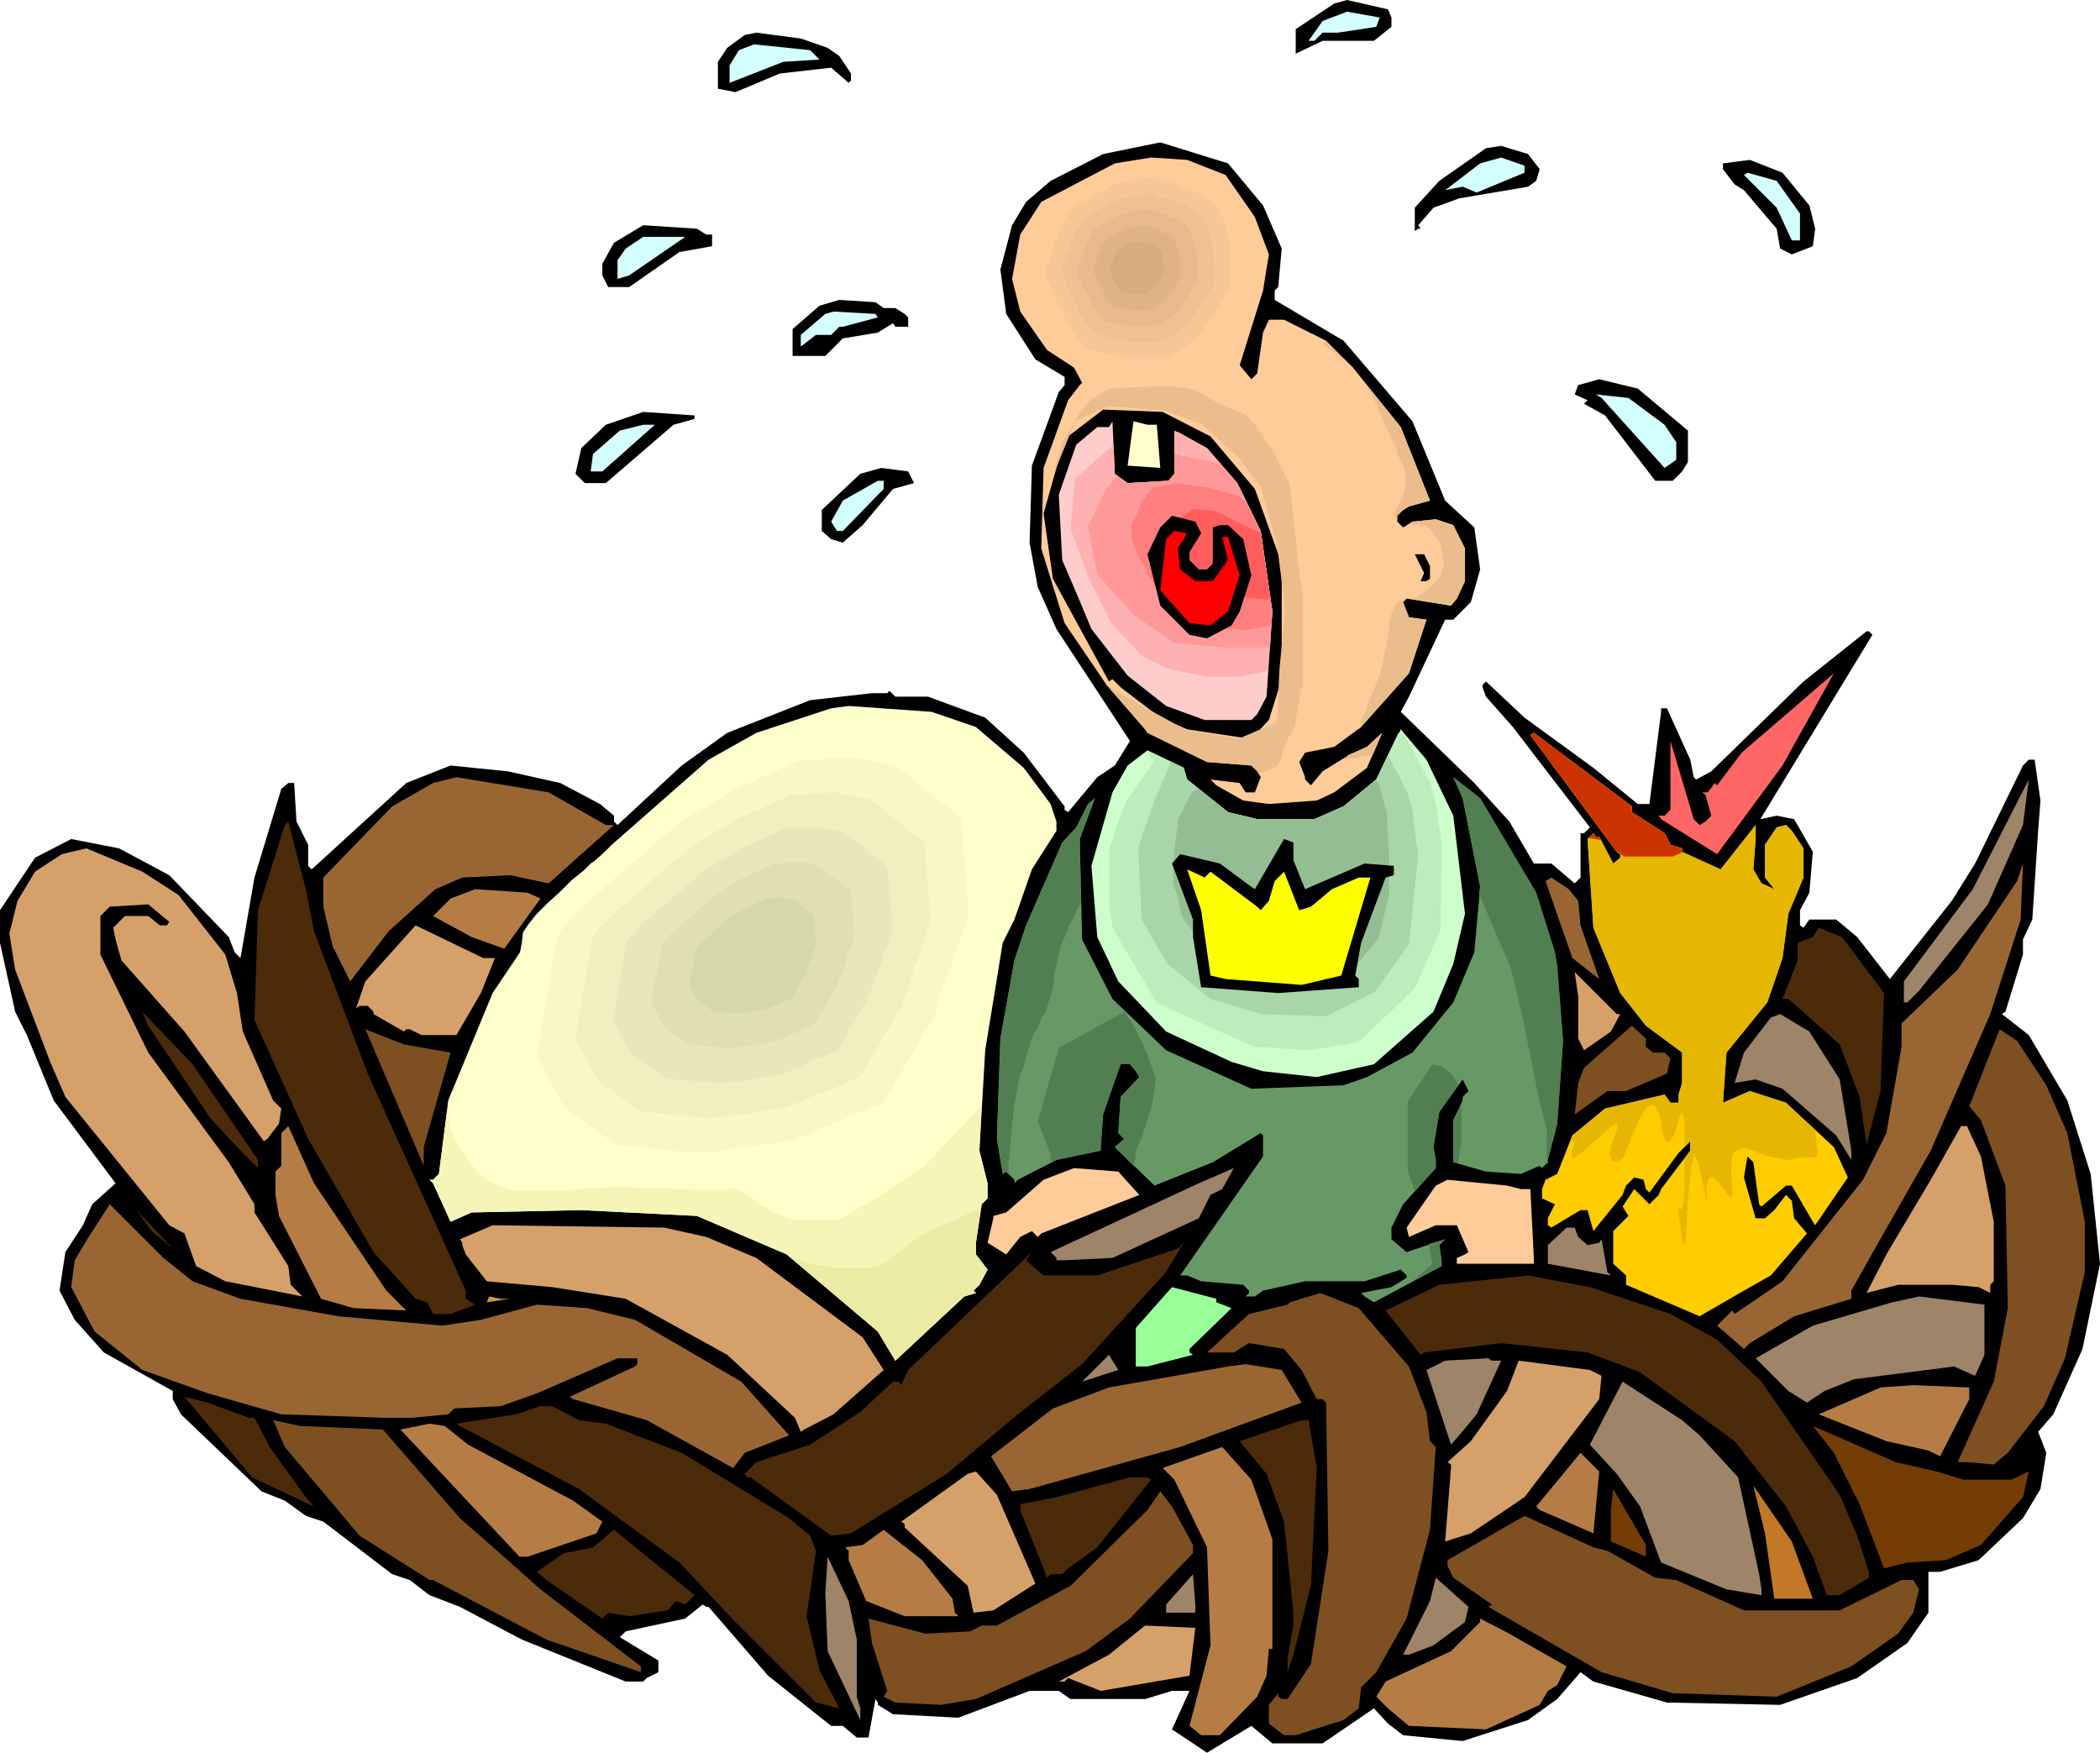 <svg xmlns="http://www.w3.org/2000/svg" fill-rule="evenodd" height="5.003in" preserveAspectRatio="none" stroke-linecap="round" viewBox="0 0 1799 1502" width="5.994in"><style>.brush1{fill:#000}.pen1{stroke:none}.brush2{fill:#d4ffff}.brush3{fill:#fc9}.brush5{fill:#ffc}.brush8{fill:#963}.brush10{fill:#9e8468}.brush11{fill:#4c2b0a}.brush12{fill:#d6a06b}.brush13{fill:#b57d45}.brush14{fill:#7d4f21}.brush17{fill:#733d05}</style><path class="pen1 brush1" d="M1192 15v8l-15 12h-44l-23 11V25l33-22 11-3 35 8 3 7z"/><path class="pen1 brush2" d="m1179 23-33 5h-13l-7 7h-5l12-17 21-8 28 5-3 8z"/><path class="pen1 brush1" d="m709 41 10 7 10 15v6l-2 2-15-13-44 5-38 16-15-3V53l8-12 15-11 10-2 38 5 23 8z"/><path class="pen1 brush2" d="m702 51-31 2-46 18V56l8-13 13-5 48 5 8 8z"/><path class="pen1 brush1" d="m1508 702 14-3 15 3 16 28-3 35-8 15v13l3 2 5-7h23l18 15 28 36 53-67 20-32 41-84 5-5h5l5 35-2 26-5 76-8 17v13l-15 49-3 2 23 18 33 56 20 63 8 77-15 73-25 56-13 15 7 18-5 31-15 25-38 36-33 10h-10v35l-18 26-43 30-66 23-97-2-63-18-11-8-20 23-25 18-56 18-51-5-13-10-12-13-44 30h-43l-18-15-38 23-30-20 15-33h-15l-23 7h-64l-10-7h-25l-61 23-56-3-13-8v-2l-2-3-6 33h-10l-12-10h-10l-54-43-51-59h-2l-3-2-15 12-51 11-5 5 33 20v10l-10 5-3 3h-15l-89-36-53-28-26-10-17-13-15-5-59-45-15-5-18-13-20-8-69-66-7-13v-7l-59-33-25-28-13-25 5-33 15-23 8-18 20-18-53-71-23-56-10-20-13-59v-28l30-45 31-16 41 8 43 23 51 53 5 13 5 5 12-69 23-76 6-5h5l2 33 10 20v18l3 3 81-74 38-15 49 5 45 10 34 18 12 10v5l3 3 55-51 39-28 71-28 53-6h13l2-2 5 5h28l49 18 33 30 35 46v3l3 2 25-30 15-10 13-21-63-96-16-36-7-38 2-66 23-63 5-6v-7l-25-15-25-39-5-38 10-38 12-20 21-18 45-23 49-10 58 18 30 36 16 37-3 33-3 3v8l59 35 59 69 28 68 25 23 5 36-8 28-15 15h-7l-31 66-7 13 63 61 30 33 21 36h15l20 17 5-5v-38h3l5-5-66-86-23-26-3-8v-2l3-3 33 31 59 43 38 31h10l10-79v-3h5l20 44 3 15 2 2 13-7 79-77 54-43h2l3 3-96 158zm-189-557-3 10-7 5-59 10-22 8-13 15 2 3h-2l-3 2v-20l21-23 40-28 13-2 23 7 10 13z"/><path class="pen1 brush3" d="m1050 150 25 36 12 32-5 31-20 64 10 12 5-5 5-35 5-11h13l36 18 23 23 41 51 25 63-18 5-5 3-5 5v5l5 5 8-5 20-2 15 5 10 20v28l-7 15-5 6-38-6-3 3 5 13 15 2-15 46-41 46-23 17-25 5-5 8 5 13v2l5 5 10-12 21-13 17-8 13-12-13 30-28 21-15 7-41 3-22-3-23-13-5-5 25 3 5 8h8l5-13-3-5-5-5-38-3-51-25-2-3-33-38-36-53-20-64 2-69 21-58 10-13 2-2-7-13-23-15-23-33-7-28 7-38 18-28 63-33 31-5 31 2 33 13z"/><path class="pen1 brush2" d="m1306 148-41 17-12-5-15 3 30-23 18-5 20 7v6z"/><path class="pen1 brush1" d="m1550 176 5 20-2 15-18 7-10-5-3-17-28-33-8-5-10-13v-5l23-3 28 11 23 28z"/><path class="pen1 brush2" d="M1542 183v23h-7l-13-28-28-28 3-2 25 7 20 28z"/><path class="pen1 brush1" d="M605 201h5v10l-28 5-43 30h-18l-5-10v-10l10-18 25-15 46 3 8 5z"/><path class="pen1 brush2" d="m539 236-10 3v-16l7-10 15-10h36l-48 33z"/><path class="pen1 brush1" d="M757 264h10l8 5 3 3v8h-11l-2-3-13 8-30 5-15 15h-28v-23l23-20 17-5 31 2 7 5z"/><path class="pen1 brush2" d="m752 272-30 8h-3l-7 7h-13l-13 10v-10l21-18 7-2 36 2 2 3z"/><path class="pen1 brush1" d="M1446 369v27l-5 8-8 8h-15l-43-56-18-10 3-3-11-5 3-8 18-5 33 8 43 36z"/><path class="pen1 brush2" d="m1426 364 10 15v15l-10 7-54-60-5-3 28 3 31 23z"/><path class="pen1 brush1" d="m1037 374 38 45 23 64v99l-11 35-17 18v-2l-53-8-23-10-34-26-7-7-3 2-48-88-8-56 13-46 8-20 30-23 51 2 41 21zm-442-15-18 5-58 50h-18l-8-8 5-22 21-20 32-11 44 3v3z"/><path class="pen1" style="fill:#fcc" d="m966 414 35-2 5-6v-37l28 15 26 30 20 41 10 69-5 73-8 15-5 5h-40l-33-12-33-26-31-40-13-31-12-28-3-56 15-43 18-15h10l3-5 2 45 11 8z"/><path class="pen1 brush5" d="m991 364 3 37-28-2 5-38 12 3h8z"/><path class="pen1 brush2" d="M516 404h-10l2-15 23-20 20-5h10l-45 40z"/><path class="pen1 brush1" d="m783 414-18 5-26 31-17 15-10-3-8-7v-18l33-31 18-5 23 3 5 10z"/><path class="pen1 brush2" d="m757 419-35 36h-5l-5-8 10-18 30-17h5v7z"/><path class="pen1 brush1" d="M1225 485v11l-3 2h-5l3-7-8-16h8l5 10z"/><path class="pen1" style="fill:#f66" d="m1471 732-48-30-2-3h5l5-5v-59l20 67 5 5 5-3 5-5-5-18-3-2h5l6-8 2 2 21-28 79-68-44 79-56 76z"/><path class="pen1 brush5" d="m836 623 41 35 23 31 5 15v8l-21 33-15 43-10 20-15 92-5 86 7 28v13l-5 5-5 33v10l10 13-7 13-5 5 2 2-10 3-59 55-15-25-78-66-77-33-99-5-94 2-18 8-15-33-3-3h3l5-5 8-63 38-92 51-76 51-51 83-73 41-23 64-21 15-2 71 5 38 13z"/><path class="pen1" style="fill:#cfc" d="m1245 699 10 84-10 43-17 41-51 45-49 11-46-5-27-8-56-26-41-43-18-38-5-61 18-63 13-23 17-13 31 15 3 10 35 28 25 6h49l25-11 28-23 21-43 22 26 23 48z"/><path class="pen1 brush8" d="M519 707h7l-56 50-33-7-41 2-23 10-40 36-33 43-15-30-8-34v-25l59-61 35-20 20-5 79 13 49 28z"/><path class="pen1" style="fill:#696" d="m1316 765 16 51 2 12 5 64-5 71-8 31v2l-5 5-2-2-16 7-30-2-28-8v-36l8-17v-3l5-5-5-10-20 28-5 30 2 11v7l-28 31-10 20v10l13 11 33-11-5 5 2 13v5l-58 31-8-5-3-3 26-5 13-8v-2l-5-5-31 10h-51l-36 8-7 5h-8l3-3v-2l-5-5-36-3-12-5h-6l71-102v-18l-2-2-41 25-50 20-34-33 8-7-5-5 2-31 16-17-3-5-5-6h-8l-15 43-2 28v3l-38 8-33 17-3 3v-3l-7-7-3 2-5-30 3-86 12-67 10-30 31-71 12-13 10-20 6-5-13 35 2 86 26 51 46 44 73 33 79-3 20-7 39-21 35-43 18-43 5-56-15-76-8-18 23 18 48 81z"/><path class="pen1 brush10" d="m1703 775-59 74-10 10h-3v-18l59-79 48-94-5 39-30 68z"/><path class="pen1 brush11" d="m269 798 46 122 56 124 28 62v7l8 5-21 8h-15l-5-10-10-3-36-40-56-97-46-102 3-94 23-73 3-3 15 58 7 36z"/><path class="pen1 brush12" d="m153 767 40 51 10 33 5 33 26 59 7 7-2 13-10 13-3 2-68-94-54-61-5-18-2-10 10-10h20l10 8h6l2-3-18-15-33 2-8 8v33l41 84 69 94 22 36v7l29 46 2 16 10 10-66-13-25-13-10-28-13-7-89-110-13-30-30-79-5-31 7-28 15-25 23-15 21-5 48 20 31 20z"/><path class="pen1 brush8" d="m1705 869-51 117-45 79-23 41v7l-49 15-38 23-5 5-23-20 13-13 2 3 41-28 69-87 20-40 13-74v-20l48-46 51-76 5-15-2 48-26 81zm-353-97 2 21 16 46-23-18-23-66 5-3 15 10 8 10z"/><path class="pen1 brush13" d="m463 770-31 43-28-10-33-18 15-15 21-8 45 3 11 5z"/><path class="pen1 brush12" d="m424 821-12 30-21 36h-30l-10-5h-3l-2 2-26-15v-2l-5-5h-7l-3 2 8-23 43-48 58 28h10z"/><path class="pen1 brush11" d="m1614 851-3 84-12 46-6-41-17-45-44-39h-5l13-33v-15l13-5 5-8 20 8 36 48z"/><path class="pen1 brush12" d="m1388 869-8 15-23 16-5-10v-36l-3-21 36 36h3z"/><path class="pen1 brush11" d="M221 994v7l-15-15-26-28-53-79-5-12 43 45 56 82z"/><path class="pen1 brush10" d="m1576 925 10 61v8l-13-21-46-40-23-8-18 3 8-26 23-30 8-3 25 15 26 41z"/><path class="pen1 brush14" d="m1410 897 6 5h10l5 5-3 13-35 15h-16l-28 20 3-27 5-13 41-36 12 11v7zm-1024 5-23 81v16l-50-117 33 13 40 7zm1367 28 18 41 15 76v43l-17 74-18 41-31 40-12 10-23-2h-8l31-69 12-63-2-105-21-56-10-12 26-66 15 10 25 38z"/><path class="pen1 brush13" d="m331 1106 17 17-45-2-28-8-36-71-3-18v-20l5-5v-28l6-6 22 49 62 92z"/><path class="pen1 brush12" d="m1697 991 11 56v51l-3 3v7l-10-5-23-2h-46l-27 7 17-33 38-64 26-46h5l12 26z"/><path class="pen1 brush3" d="m976 1024-84 33-3 3-5-5-10 5-12 15-16-10 5-21v-2l11-3 32-28 26-10 38 3 18 20z"/><path class="pen1 brush10" d="m1037 1024-10 20-74 34-41 2h-7v-2l-5-5 127-59 30-13-10 18-10 5z"/><path class="pen1 brush3" d="M1303 1019h8l3 59v5h-66v-5l7-3 3-2-10-23h-18l-23 10-2-8 25-36 10-5 51 5 12 3z"/><path class="pen1 brush8" d="m165 1098 41 15 84 15 89 8 33-5 48-13 43 3 41 10 91 53 41 46-38 15-10 13-74-41-63-18-3-2 56-26 2-2v-5h-17l-69 30-31 11-40 2-5 5-31 3h-22l-90-3-63-18-56-20-41-33-20-38 3-23 12-20 18-28 46 46 25 20z"/><path class="pen1 brush11" d="m130 1055-13-18 31 33-18-15z"/><path class="pen1 brush12" d="m605 1060 43 18 91 68 18 28-43 38-25 13-3 2-5-12-58-54-87-48-63-10-56-5-18-23-3-8v-2l-2-3 28-12 147 2 36 8z"/><path class="pen1 brush10" d="m1352 1060 8 7 10-2 2-3 5 28 3 3-54-10v-16l16-15h7l3 8z"/><path class="pen1 brush11" d="m927 1169-55 43-61 51-82 51-17 2-69-50h-3l-2-3 10-10 46-15 43-28 28-26h5l2 3 6-13 106-101-5 7 15 13h46l69-23 5-5-15 25-72 79zm504-43 40 22 38 36 67 97 15 35 10 31v5l-25 15h-11l-12-33-23-43-44-56-81-59-45-17-74-8-66 8-3 2-30-38 46-22 76-8 53 10 69 23z"/><path class="pen1" style="fill:#9f9" d="m1042 1116 13 5-36 35v3l3 2-39 10h-10v-33l31-35 38 10v3z"/><path class="pen1 brush14" d="m1207 1171 15 39 3 25 5 5-5 71-20 76-26 46-13 13-2 18-13 10-41 13h-10l-13-10v-16l8-10v3l3 2h5l20-30 15-97-2-127-3-3h-5l-13-25-15-18-30-5-13 8h-23l36-33 33-8 2-2 26-8 33 13 43 50z"/><path class="pen1" style="fill:#c93" d="m437 1113-20 3 2-5 10 2h8z"/><path class="pen1 brush10" d="m1700 1161-8 18-18-8-86 11-25 10-15 10-16-10-28-28 49-28 68-20 23-5 56 7v43zm-773 23 23-23 8 13-31 10zm359-18-21 46-15 18-7 8-21-64 16-8 37-2 3 2h8z"/><path class="pen1 brush12" d="m1372 1179-2 20-64 84-46 31-22 7 5-63v-3l-3-2 20-18 31-43 10-26 61 8 10 5z"/><path class="pen1 brush8" d="m1115 1202-104 38-129 36-15 2-18-30 53-41 48-18 102-18 15-2 31 5 17 28z"/><path class="pen1 brush10" d="m1456 1230 33 36 18 83 2 13v5l-30-5-56-23-18-48-20-28-23-25 28-54 51 33 15 13z"/><path class="pen1 brush13" d="m1687 1199-25 49-10-5-36-8-58-23 53-23 28-2 48 2v10z"/><path class="pen1 brush11" d="M213 1215h5l13 25 31 43 7 8-53-25-58-69 20 5 35 13zm283 2 23 3 65 25 92 56 18 15 5 13-8 56 11 46 17 33-20-5-69-69-48-51-86-63-102-54-3-2 51-8 21-7h10l23 12z"/><path class="pen1 brush14" d="m328 1225 66 76 41 36 28 25 86 66v5l-81-28-97-51h-3l-60-38-64-76-10-23 23 5 71 3z"/><path class="pen1 brush11" d="m1128 1258-5 101-15 59-5 15v-12l5-28v-11l-8-78-15-41-23-28 53-18h6l7 41z"/><path class="pen1 brush13" d="m401 1238 90 48 25 18-5 10-59 20h-7l-102-109 25-5 13 2 20 16z"/><path class="pen1 brush17" d="m1659 1261 23 7h41l15-7-5 22-36 41-30 13-33 2-20 5-21-55-22-44-18-23 71 31 35 8z"/><path class="pen1 brush13" d="M1090 1319v94h-3l-2 23-8 18-32 33h-16l-10-8 18-69-3-84-28-58-10-10 51-18 25 28 18 51zm275-5-46-20-3-3 38-46 16 16-5 53z"/><path class="pen1 brush12" d="m887 1357-36 23-17 2-5-23-54-50v-3l-3-2 57-41 7-2 18 20 33 76z"/><path class="pen1 brush11" d="m986 1268-46 58-25 18-5 5h-10l-3 3-23-58v-5l31-6 63-17h15l3 2z"/><path class="pen1" style="fill:#c27826" d="M1553 1370h-33l-8-56-10-41 33 48 18 49z"/><path class="pen1 brush17" d="m1410 1334-30-13v-27l2-18 28 48v10z"/><path class="pen1 brush14" d="M1022 1324v7l-54 56-38 28-94 41-30 5-39-2-10-5 3-5-13-41-3-21 49 13 38-2 10-5h13l63-34 66-65 11-16 10 13 18 33zm355 5 41 23 18 2 58 26h82l53-26h10l5 8-5 20-13 18-40 28-64 26-89-3-61-18-97-56 3-2-33-23-5-10v-5l66-38 59 27 12 3z"/><path class="pen1 brush11" d="m587 1375-8-3-7 8-33 5-18-3-5 5-48-33-8-7 23-16 25-5 18-15 69 56-8 8z"/><path class="pen1 brush13" d="m816 1370 2 12 3 3h-46l-33-13-15-35v-8l-3-3 15-2 18-13 33 26 26 33z"/><path class="pen1 brush10" d="M734 1405v49l3 10v10l-28-59-2-50 2-31 18 38 7 33zm290-23h-25v-7l23-26 2 26v7zm231 8-27 20-21 8h-5l23-46 5-20 28 25-3 13z"/><path class="pen1 brush13" d="m1342 1428-8 16-8 5-7 12-46 21-66-3-18-15-10-10 8-13 56-26 25-25v-3l25 13 49 28z"/><path class="pen1 brush12" d="m1019 1436-76 13-28-11-3 3h-5l43-23 31-25 43 2-5 41z"/><path class="pen1" style="fill:#fc0" d="m1504 707-30 38-33-15v-3l-10-3-5-10-28-18v-5l-84-63-3 2 74 100 3 2v3l-6 5-12-23h-3l-2-3-5 5 5 76 23 56 22 28 31 23v26l-3 10v7h-7l-5-7-51 12-28 23-13 33-10 5-3 8v8l11 5-6 12v6l3 2 25-15h6l5 18 25-31 3-8 7-7 8 2 2 8 3 3 25-34 10-10v8l-25 33-2 5-8 8-13-13-10 15 5 8-13 13v28l11 10v8l63 27 38-22 23-13 31-36-11-13-2-15-5-5-10 13-8 7h-8l-10-35 3-18 5 5 5 36 2 2 21-18h5l18 31 2 3 28-41-12-26-41-38-31-10-23 10 3-43 35-43 13-38 5-38 13-31v-25l-10-15-5-5-8 2-10 15v28l8 10-11-5-7-12 2-26v-12z"/><path class="pen1" style="fill:#ffb0b0" d="m952 383-31 27-4 43 15 41 20 40 26 28 22 11 34 7h27l25-5 4-51-10-69-20-41-26-30-25-14h-3v36l-5 6-35 2-11-8-1-24-2 1z"/><path class="pen1" style="fill:#f99" d="m1039 396-33-7v17l-5 6-35 2-9-6-10 12-15 31 8 41 31 35 35 24 44 4h38l2-31-10-69-20-41-15-17-6-1z"/><path class="pen1" style="fill:#ff7f7f" d="m1067 430-6-5-25-7-28-4-20 4h-1l-1 2-2 2-2 3-2 3-3 3-1 4-1 3-1 3-1 2-1 2-2 2v1l-1 2v7l1 3v3l1 2v2l1 2 1 2 2 4 1 4 3 4 2 4 1 4 2 3 2 2 1 2v1h1v1l1 2 3 2 2 3 3 4 4 4 3 3 4 3 4 3 4 3 4 3 4 2 4 3 3 1 2 1 1 1 33 2 22-4 1-12-10-69-13-25z"/><path class="pen1" style="fill:#ff5e5e" d="m1080 457-39-19-18-2-19 11v1h-1v2l-1 1-1 2-1 3v6l1 3v3l1 3v2l1 3 1 2 2 3 2 3 3 4 3 3 3 3 3 2 2 2 2 2 2 1 19 9 42 4 1-2-8-55z"/><path class="pen1 brush1" d="m1029 457-10 16v7l8 8h7l5-5v-31l6-2h7l13 12 7 31-10 31-7 12-21 11-15-3-25-25-11-44 11-23 10-10 20 5 5 10z"/><path class="pen1" style="fill:red" d="m1009 470 2 18 13 10h15l13-18-5-20h5l10 33-10 31-15 12-18-2-25-28 5-44 7-7 11 2-8 13z"/><path class="pen1 brush3" d="m990 138-38 7-22 12-21 12-10 18-15 40h-1l-1 2v6l2 5 3 8 4 10 6 10 5 10 4 9 5 8 4 6 4 6 5 3 4 2 5 1 5 2 6 1 6 1 4 1 4 1h3l1 1h35l6-1 5-1 4-2 4-2 5-4 5-3 4-4 4-3 3-2v-1l31-47v-1l1-3v-18l-1-7v-8l-1-7-1-7-2-7-1-6-2-6-2-5-2-5-3-4-3-3-4-3-5-3-5-2-6-3-5-2-4-2-3-1h-1l-28-9z"/><path class="pen1" style="fill:#f7c695" d="M988 152h-4l-5 1-4 1-4 1-4 1h-4l-4 1-4 1-2 1-3 1-2 2-2 1-3 1-2 2-3 1-2 1-2 1-2 2-2 1-3 1-2 1-2 2-2 1-2 1-2 2-1 2-1 2-1 2-1 1-1 2-1 2-1 2-2 4-1 5-2 4-2 4-1 4-2 5-1 4-2 4-1 1v6l1 5 3 6 3 8 5 10 4 8 4 7 4 7 4 6 4 4 3 3 4 2 4 1 5 1 4 1 5 1 4 1 4 1h38l4-1 3-2 4-2 4-3 4-3 4-3 3-2 2-2 1-1 3-5 3-5 4-5 3-5 3-5 4-5 3-5 3-5v-31l-1-7-1-6-1-5-2-6-1-5-2-4-2-4-2-3-3-3-3-2-4-3-5-2-5-2-4-2-3-1-3-1-1-1-3-1-3-1-2-1-3-1h-3l-3-1-3-1-3-1z"/><path class="pen1" style="fill:#efc090" d="m985 165-3 1-4 1h-3l-3 1-4 1h-3l-3 1-4 1-2 1-2 1-2 1-2 1-2 1-1 1-2 1-2 1-2 1-2 1-2 1-2 1-1 1-2 1-2 1-2 1-1 2-1 1-1 2v1l-1 2-1 1-1 2-1 2-1 3-2 4-1 3-1 4-2 3-1 3-1 4-1 3-1 1v1l-1 2 1 2 1 4 2 5 3 7 4 8 3 7 3 6 3 5 4 5 3 4 3 2 3 1 3 1 4 1 4 1 4 1 3 1h5v1h25l4-1h3l3-2 3-2 4-2 3-2 3-3 3-2 2-1v-1l3-4 3-4 2-4 3-4 3-5 2-4 3-4 3-4v-20l-1-6v-5l-1-5-1-5-1-4-1-4-2-4-1-3-2-3-3-2-2-2-4-2-3-2-4-2-4-1-3-1-2-1-3-1-2-1-3-1h-2l-3-1-2-1-2-1-3-1z"/><path class="pen1" style="fill:#e7b98c" d="m983 179-3 1h-3l-2 1h-3l-3 1h-2l-3 1h-3l-1 1-2 1-1 1h-2l-1 1-2 1-1 1-2 1-1 1h-2l-1 1-1 1-2 1-1 1h-2l-1 1-1 1-1 2v1l-1 1-1 1v2l-1 1-1 1-1 3-1 2-1 3-1 3-1 3-1 2-1 3-1 3-1 1v3l1 3 2 5 2 5 3 6 3 5 2 5 3 4 2 4 3 3 2 2 2 1 3 1h3l3 1 3 1h3l2 1h25l2-1 2-1 3-1 3-2 2-2 3-2 2-2 1-1h1l2-3 2-4 2-3 2-3 2-3 2-4 2-3 3-3v-16l-1-4v-4l-1-4-1-4-1-3-1-4-1-3-1-2-1-2-2-2-2-2-3-1-3-2-3-1-3-1-2-1-1-1h-1l-2-1h-2l-2-1h-2l-2-1-2-1h-2l-1-1z"/><path class="pen1" style="fill:#dfb387" d="M980 193h-2l-2 1h-4l-2 1h-3l-2 1h-2l-1 1-1 1h-1l-1 1h-1l-1 1-1 1h-1l-1 1h-1l-1 1-1 1h-1l-2 1h-1v1l-1 1v1l-1 1v1l-1 1v1h-1v2l-1 2-1 2-1 2v2l-1 2-1 2-1 2v6l2 3 1 4 3 4 2 4 1 4 2 3 2 2 2 2 1 2 2 1h2l2 1h3l2 1h3l1 1h15l2-1h2l2-1 1-1 2-1 2-2 2-1 2-1 1-1 1-3 2-2 2-2 1-3 2-2 1-2 2-3 1-2v-18l-1-3v-2l-1-3-1-2-1-2v-2l-2-2-1-1-1-1-2-1-2-1-3-1-2-1-1-1h-1l-1-1h-3l-1-1h-1l-2-1h-1l-2-1h-1z"/><path class="pen1" style="fill:#d7ac81" d="m977 207-9 1-6 3-5 3-2 5-4 10h-1v2l1 1 1 2 1 3 1 2 1 3 1 2 2 2 1 2 1 1 1 1h1l1 1h4l1 1h14l1-1h1l1-1 1-1 1-1 1-1h1l8-12v-11l-1-2v-3l-1-2v-1l-1-1-1-1v-1l-1-1h-2l-1-1-1-1h-2l-1-1h-1l-7-2z"/><path class="pen1" d="m902 408 8-29 11-18v-1l1-1 1-2 2-3 2-3 2-2 2-3 3-3 3-2 3-2 2-2 3-1 2-1 2-1 1-1 39-2h16l7 1 6 1 5 1 4 2 4 2 5 3 7 4 7 3 6 3 6 2 4 2h1l1 2 2 1 2 3 2 2 3 3 2 4 3 3 2 4 3 5 4 5 3 6 3 6 3 6 2 4 2 4 1 4 1 7 1 8 1 10 1 10 1 9 1 9v6l1 6 1 5v4l1 5 1 4v4l1 4v78l-1 4-1 5-1 6-1 6-1 5-1 5v4l-1 1v1l-1 1-1 3-2 3-2 4-2 5-2 5-1 4-1 3-1 2-1 2-2 2-3 2-5 2h-2l-1 1h-3l-1 1-1-2-5-5-38-3-51-25-2-3-33-38-1-1h1v1h1l4 3 5 3 6 4 7 3 5 4 5 3 3 1 2 1 29 16 46 8 33-14 2-45 5-52-7-55-14-50-19-25-31-28-31-12-50-4-28 13-19 47zm231-113h1l2 2 3 2 4 3 4 4 5 3 4 4 4 4-1-2-23-22-3 2zm37 34 1 2 1 2 2 3 1 2 1 2 2 4 2 4 2 6 3 6 2 6 3 5 2 5 2 4 2 4 1 4 1 3 1 2 2 3 1 2v2l1 2 1 3v11l-1 3v2l-1 3v2l-1 1-7 14 3 4v-3l5-5 5-3 18-5-25-63-30-37zm37 120 15 2 4 4 2 3 2 3 2 2 1 1v1l1 1 3 16-3 12-8 9-13 9-6 1 36 6 5-6 7-15v-28l-10-20-15-5-20 2-3 2zm-4 65-6 2v1l-1 1-1 2-2 3-1 3-1 3-1 3v6-1 3l-1 4-1 8-2 8-1 7-2 7-2 6-2 6-2 5-2 5-2 4-1 3-1 3-1 3-1 3-2 3-1 3-1 4-1 3 2-2 41-46 15-46-15-2-5-13 1-2zm-48 133-1 1v1h-1l-1 1h-1v1l25-4 8-19-13 12-16 7z" style="fill:#ebbd8d"/><path class="pen1" style="fill:#bdedbd" d="m984 646 5 6-24 34-1 2-1 4-3 6-2 7-3 8-2 7-2 6-1 4v41l1 10 1 7 1 6 3 6 5 9 6 10 7 12 7 11 5 9 4 7 2 2 82 37 48 3 42-7 48-46 22-50 1-65v-8l-1-9-2-10-1-10-2-11-2-8-2-6-3-5-3-6-4-7-3-7-4-6-3-5-1-3-1-1-5-2-19 40-28 23-25 11h-49l-25-6-35-28-3-10-27-13-3 1z"/><path class="pen1" style="fill:#a8d6a8" d="M1002 652v4l-13 30-14 40 3 62 22 38 37 30 43 13 56 2 42-21 29-41 8-77v-2l-1-4-1-7-1-8-1-8-1-9-2-7-2-7-2-4-2-4-2-4-2-5-3-4-2-4-2-4-2-4-10 21-28 23-25 11h-49l-25-6-35-28-3-10-12-6z"/><path class="pen1" style="fill:#94bd94" d="m1021 679-1 2-2 4-2 3-2 5-2 4-2 3-1 4v4l-1 6-1 8-1 9-1 9v16l1 5 2 4 1 4 1 3v4l1 3 1 4 1 3 2 3 3 4 3 4 4 5 4 4 3 4 3 3 2 2v1l23 12 32 9h40l29-9 20-24 9-37v-35l-2-36-7-25-3-2-27 22-25 11h-49l-25-6-25-20-6 3z"/><path class="pen1 brush1" d="m1108 737 10 25 51-22 25 2v8l-7 2-21 56-5 28 3 3v7l-69 5-66-5-7-43v-15l-18-48 7-8 34 8 27 20 3 2 25-43 8 3v15z"/><path class="pen1" style="fill:#ff0" d="m1037 747 40 30 3 3 7-8 5-17 8-8 13 33 10-3 18-15 23-10h10l-25 84-34 8-65-5-13-3-8-56-12-35 15 7 5-5z"/><path class="pen1" d="m900 989-11-28 18-63 56-31 6 8 5 10 5 10 4 9 3 9 3 7 1 4v2l-3 21-10 31-1 1v1l-1 1-1 3-1 3v4l-1 4v5l-17-17 8-7-5-5 2-31 16-17-3-5-5-6h-8l-15 43-2 28v3l-38 8-4 2-1-2v-5zm112 103v1h-1l1-1zm198 6 17-15-3-17 14-4-5 5 2 13v5l-25 13zm2-77-6-18v-59l21-32 4 1 4 1 3 2 3 2 3 3 2 3 2 3 1 3-16 23-5 30 2 11v7l-18 20zm40-75v32l-3 19-4-1v-36l7-14zm15-180 27 63 10 41 14 70 7 28v30l1-2v-2l8-31 5-71-5-64-2-12-16-51-48-81-23-18 8 18 15 76-1 6zm-341 7-3 6-3 7-4 7-3 8-4 9-2 8-2 9-2 9-1 11-3 10-3 9-4 7-3 7-4 7-3 9-3 9-2 9-2 5-2 5-1 5-1 7-2 11-2 17-2 25v4l-1 2v9l-1 2-1-2-3 2-5-30 3-86 12-67 10-30 31-71 12-13 10-20 6-5-13 35 1 54z" style="fill:#517f51"/><path class="pen1" style="fill:#e5b702" d="m1349 978-2 7-1 5 1 1v1h2l7-5 9-8 10-9 7-6 3-1 1 1v2l-2 5-4 11-1 7 1 3v1l1 1 1 1h3l3-1 2-1 1-1 1-3 3-8 4-10 5-11 3-5 2-4 3-3 2-1h3l2 3 2 4 2 7 1 9 2 6 2 3h2l4-6 3-9 2-8 2-3 2 8v22l5-5v8l-5 7v25l-1 14-1 3-1 2-1-1-1-2v6l2 15 1 8 1 3h1l1-4 1-15 1-20 2-20 2-13v-2l1-1h1l1 1 2 5 2 9 4 18 2 7v-1l-1-7v-7l2-6 1-1h3l3 3 4 5 4 5 2 3 2 1 1-1v-6l-1-9v-10l1-10 2-3 3-2 5-1 5 1 16 6 11 2 6 1h3l2-1 2-1h14l3-1 1-3v-3l-1-4v-4l-1-4v-4l-25-24-31-10-23 10 3-43 35-43 13-38 5-38 13-31v-25l-10-15-5-5-8 2-10 15v28l8 10-11-5-7-12 2-26v-12l-30 38-33-15v-3l-10-3-5-10-28-18v-5l-84-63-3 2 74 100 3 2v3l-6 5-12-23h-3l-2-3-5 5 5 76 23 56 22 28 31 23v26l-3 10v7h-7l-5-7-51 12-28 23-2 5h4z"/><path class="pen1" d="m1386 730 5 4h42l9-4h-1v-3l-10-3-5-10-28-18v-5l-84-63-3 2 74 100h1zm-25-12 11 2-2-3h-3l-2-3-4 4z" style="fill:#c30"/><path class="pen1 brush5" d="m459 1015-54 18 8-79 36-114 87-102 81-52 77-37 64-2 65 18 33 71v13l-1 13v16l-1 16v15l-1 12-1 7-2 8-4 15-5 19-6 22-6 21-5 18-4 12-1 5v58l-1 10v10l-1 12v12l-1 11-1 8v6l-2 4-3 5-3 6-4 5-3 5-3 4-2 3-1 1-67-17-133-70-93-6h-42z"/><path class="pen1 brush5" d="m747 619-56 3-63 29-58 34-61 53-3 2-6 6-10 8-10 10-11 10-10 10-7 9-4 6-1 9-3 16-4 19-3 22-4 20-3 18-2 13-1 4 29 53 53 37 87 8 90-13 90-37 50-85 37-105-8-98-66-53-42-8z"/><path class="pen1" style="fill:#f7f7c7" d="m731 649-6 1h-17l-6 1h-12l-6 1-7 3-6 3-7 3-7 3-6 3-7 3-7 3-7 3-6 4-6 4-6 3-6 4-7 4-6 3-6 4-6 3-6 6-7 6-6 5-7 6-6 6-7 5-6 6-7 5-2 2-5 5-8 7-10 8-9 9-8 8-6 8-3 5-2 8-2 13-3 17-3 18-3 17-3 16-1 10-1 4 3 6 3 5 3 6 3 6 3 5 3 6 3 5 4 6 5 4 6 4 5 4 6 4 6 4 5 4 6 4 5 3 10 1 9 1 9 1 9 1 10 1 9 1h9l9 1 10-1 9-2 10-1 10-1 9-2 10-1 9-2 10-1 9-4 10-4 9-4 10-4 9-4 10-4 9-4 10-3 5-9 6-9 5-9 5-9 6-9 5-9 5-9 6-9 4-11 3-12 4-11 4-11 4-11 4-12 4-11 4-11-1-10-1-11v-10l-1-11-1-10-1-10-1-11-1-10-7-6-7-5-7-6-7-5-7-6-7-6-7-5-7-6-4-1-5-1h-4l-5-1-4-1-5-1-4-1-5-1z"/><path class="pen1" style="fill:#efefc0" d="M716 679h-5l-5 1h-14l-5 1h-10l-5 3-6 2-5 3-6 2-5 3-6 2-6 3-5 2-5 3-5 3-5 3-5 3-5 3-6 3-5 3-5 3-5 5-5 5-6 4-5 5-5 5-6 4-5 5-5 4-2 2-5 4-6 5-8 7-7 7-7 7-5 6-3 5-1 6-2 11-2 14-3 15-2 14-2 13-2 9v3l2 5 3 4 2 5 3 4 2 5 3 5 2 4 3 5 4 3 5 3 5 4 4 3 5 3 5 3 4 4 5 3h7l8 1 8 1 7 1h8l8 1 7 1h8l8-1 7-1 8-1 8-1 8-1 8-2 8-1 8-1 7-3 8-3 8-4 8-3 8-3 8-3 8-4 7-3 5-7 4-8 5-7 4-7 4-8 5-7 4-8 5-7 3-9 3-9 3-10 3-9 4-9 3-9 3-10 3-9v-8l-1-9-1-9v-8l-1-9-1-8v-9l-1-8-6-5-6-4-5-5-6-5-6-4-6-5-6-5-5-4-4-1-4-1h-3l-4-1-4-1h-4l-3-1-4-1z"/><path class="pen1" style="fill:#e7e7ba" d="M701 709h-4l-4 1h-19l-4 1-4 2-4 2-5 2-4 2-4 2-5 2-4 2-5 2-3 2-4 2-4 3-4 2-4 2-4 3-4 2-4 2-5 4-4 4-4 3-4 4-4 4-4 3-5 4-4 3-1 2-4 3-5 4-6 5-6 6-5 6-4 4-2 4-1 5-2 8-2 11-2 12-2 11-1 10-1 7-1 3 2 3 2 4 2 4 2 3 2 4 2 3 2 4 2 4 4 2 3 3 4 2 4 3 3 2 4 3 4 3 3 2 6 1h6l6 1h6l6 1h6l6 1h6l6-1h6l7-1 6-1 6-1 6-1 6-1 6-1 7-2 6-3 6-2 6-3 6-3 6-2 7-3 6-2 3-6 4-6 3-6 4-5 3-6 3-6 4-6 3-6 3-7 2-7 3-7 3-8 2-7 3-7 2-7 3-8-1-6v-7l-1-7v-7l-1-6-1-7v-7l-1-6-4-4-5-4-4-3-5-4-4-4-5-3-4-4-5-3-3-1-3-1h-3l-3-1h-2l-3-1h-3l-3-1z"/><path class="pen1" style="fill:#dfdfb3" d="M686 739h-9l-3 1h-11l-3 2-3 1-3 1-3 2-3 1-4 2-3 1-3 2-3 1-3 2-3 2-3 2-2 1-3 2-3 2-3 1-3 3-3 3-3 2-3 3-3 3-3 2-3 3-3 3h-1l-3 3-4 3-4 4-5 4-3 4-3 3-2 3v3l-1 7-2 8-1 8-2 8-1 8-1 5v1l1 3 2 3 1 2 2 3 1 3 2 2 1 3 1 3 3 1 3 2 2 2 3 2 3 2 2 2 3 1 3 2 4 1h4l5 1h8l5 1h4l4 1 5-1 4-1h5l4-1 5-1h4l5-1 4-1 5-2 4-1 5-2 4-2 5-2 4-2 5-2 4-2 3-4 2-4 3-4 2-4 3-5 2-4 3-4 2-4 2-6 2-5 2-5 2-5 1-6 2-5 2-5 2-6v-4l-1-5v-5l-1-5v-10l-1-5v-5l-3-2-4-3-3-3-3-2-4-3-3-2-3-3-4-3h-2l-2-1h-4l-2-1h-2l-2-1h-2z"/><path class="pen1" style="fill:#d7d7ac" d="m670 769-14 1-15 7-15 8-15 14h-1l-1 2-3 2-2 2-3 3-3 2-1 2-1 2-1 2v4l-1 5-1 5-1 5-1 5v3l-1 1 8 13 13 10 22 2 22-4 23-9 12-21 9-26-2-25-16-13-11-2z"/><path class="pen1" style="fill:#f5f5b8" d="M391 937h-1l-1 2-2 4-2 5-1 7 1 8 3 10 7 12 8 12 8 9 8 6 8 4 6 2 6 2h43l42-3 97 3 1-1h2l3-1 3 1 4 1 5 3 6 4 7 5 6 4 5 3 5 2 4 2 2 1h2l1 1h42l31-18 42-28 49-52v-1l-2 40 7 28v13l-5 5-5 33v10l10 13-7 13-5 5 2 2-10 3-59 55-15-25-78-66-77-33-99-5-94 2-18 8-15-33-3-3h3l5-5 7-54 8-15z"/><path class="pen1" style="fill:#ebeba6" d="m674 1075 2 1 2 1 2 1h1l1 1h2v1h1l2 1 3 1 5 1 5 1 7 1 8 1 9 1h15l6-1 5-1 4-1 2-1h1l31-24 46-21 6-2-4 29v10l10 13-7 13-5 5 2 2-10 3-59 55-15-25-78-66z"/></svg>
